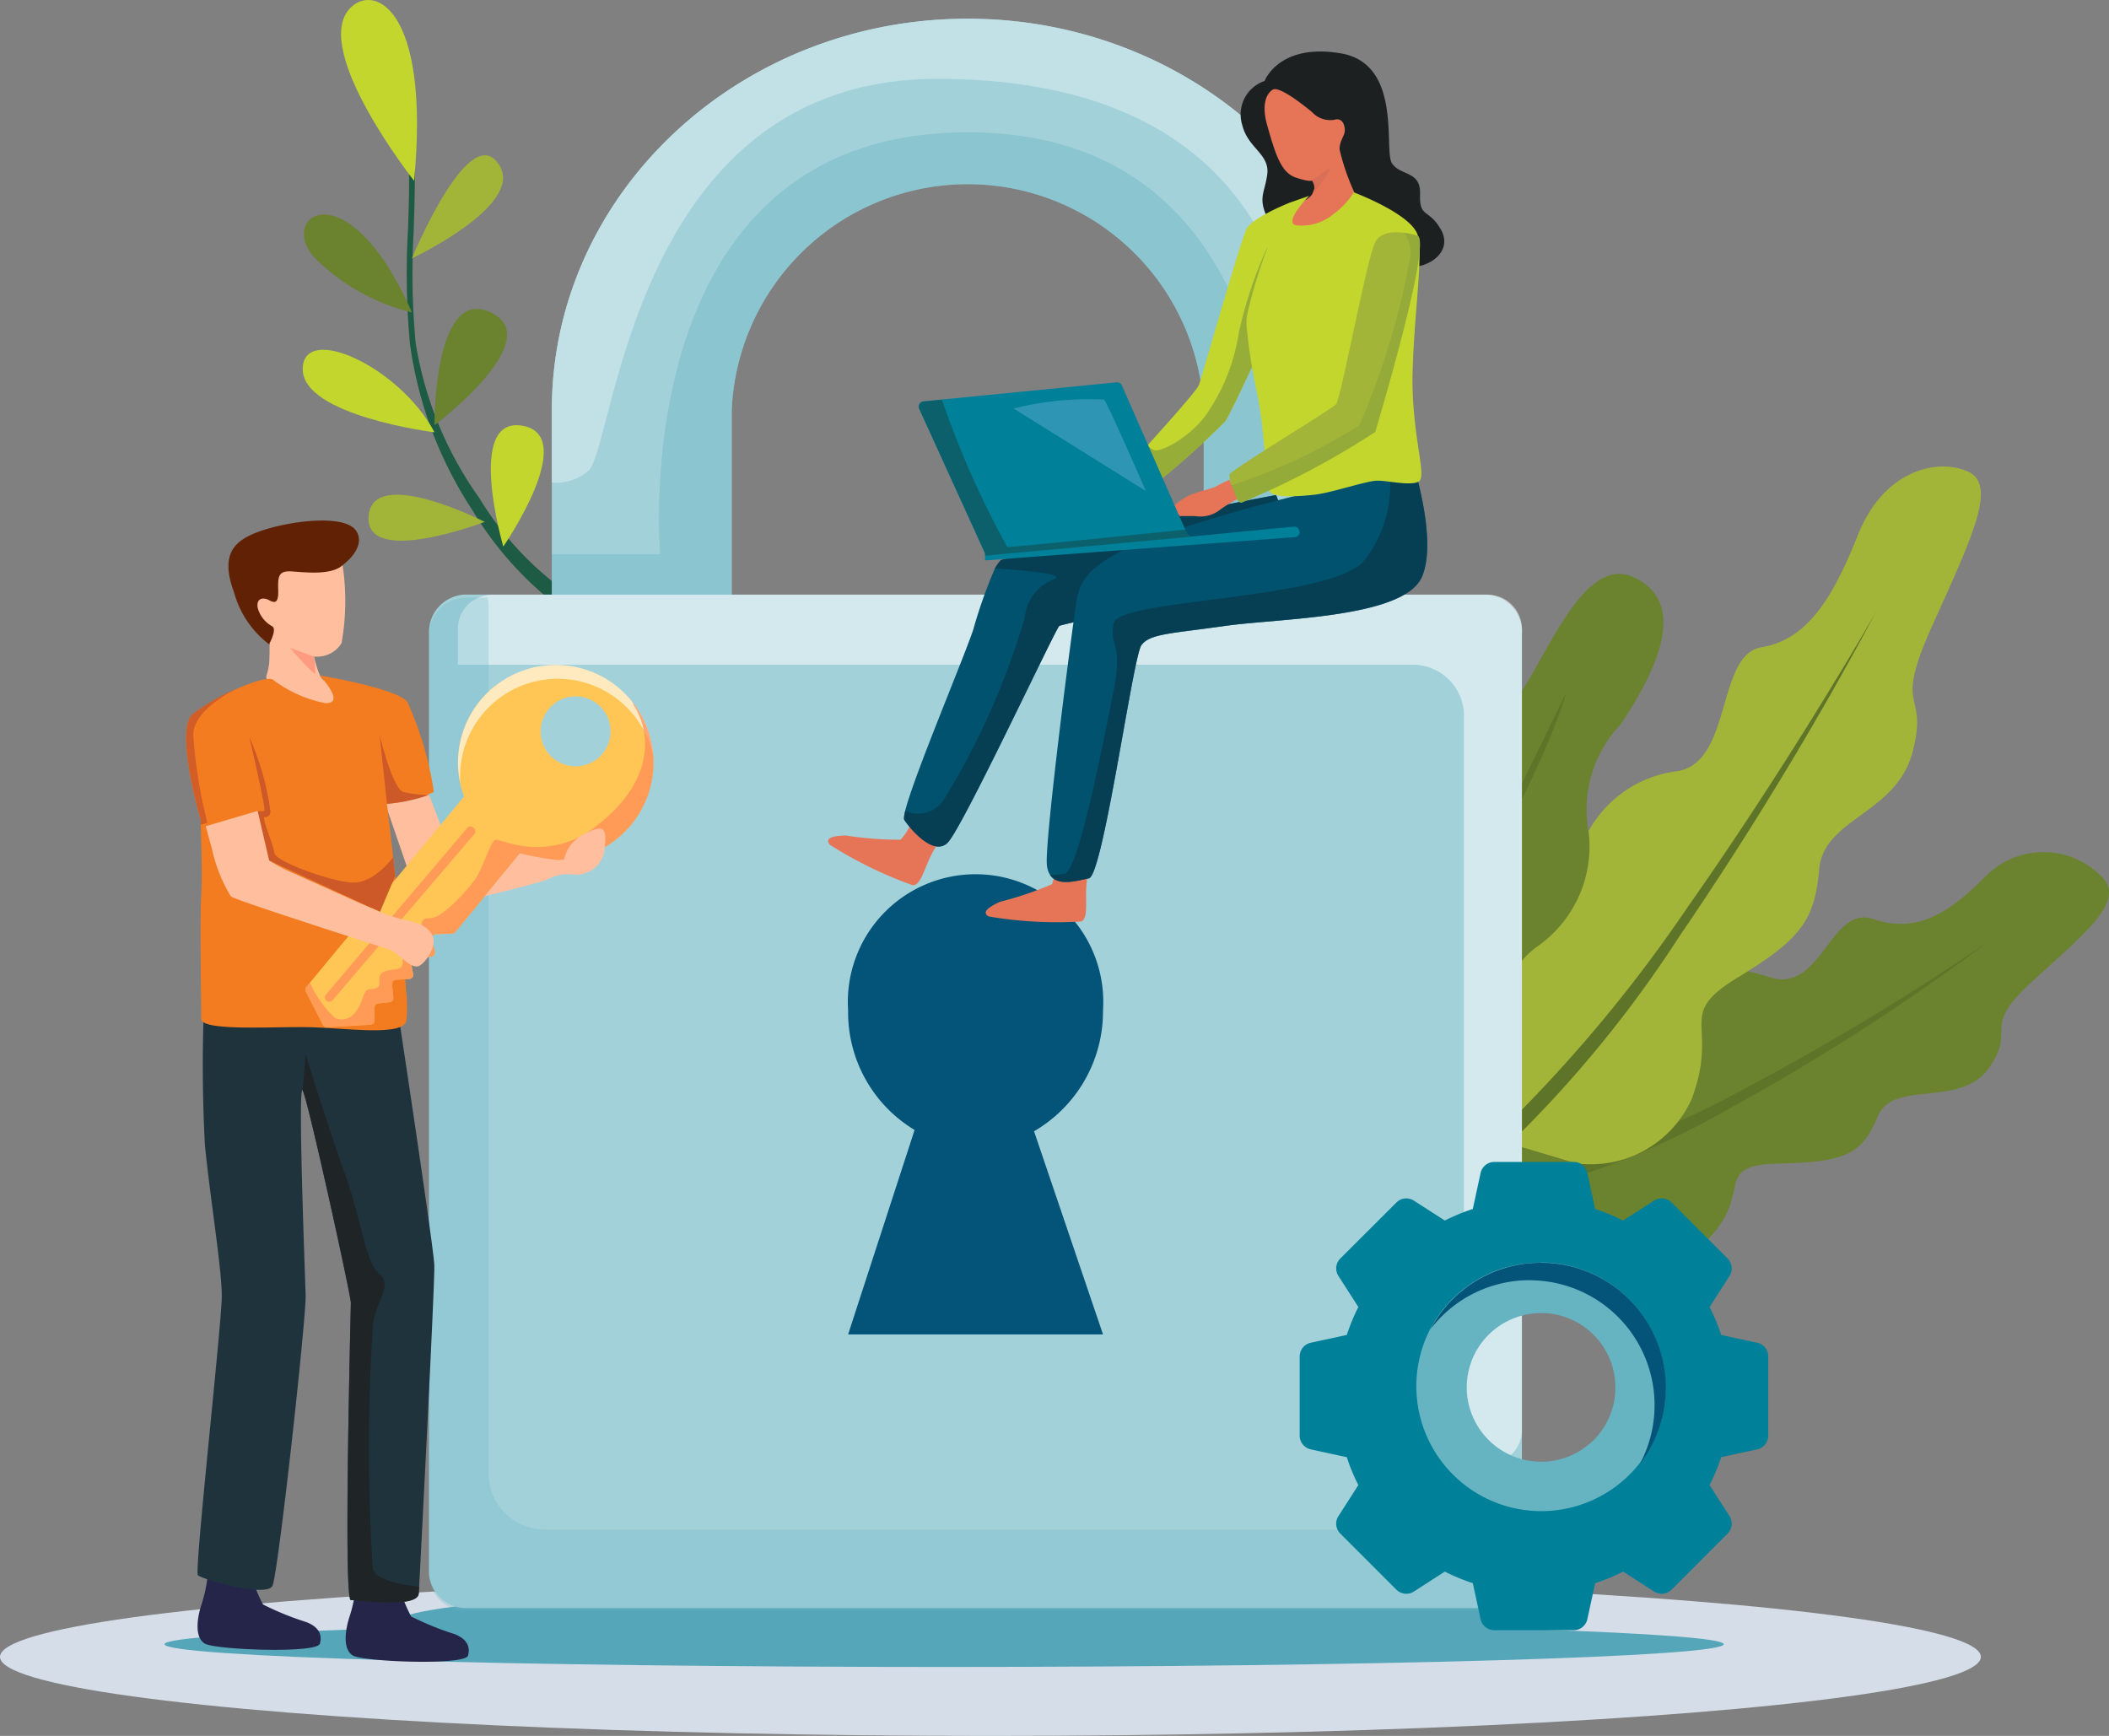 <svg xmlns="http://www.w3.org/2000/svg" width="50" height="41.157" viewBox="0 0 50 41.157"><rect x="0" y="0" width="50" height="41.157" fill="#808080" stroke="none"/><g transform="translate(0 -0.003)"><g transform="translate(0 0.002)"><g transform="translate(7.177 0)"><path d="M694.8,276.22a7.572,7.572,0,0,1-2-2.181,8.7,8.7,0,0,1-1.512-3.689,18.022,18.022,0,0,1-.045-2.655c.018-.553.036-1.125.021-1.688a.072.072,0,0,0-.07-.066.068.068,0,0,0-.066.07c.015.559,0,1.129-.021,1.68a18.114,18.114,0,0,0,.046,2.676,9.484,9.484,0,0,0,1.471,3.94,8.188,8.188,0,0,0,1.947,2.222c.012.008.02-.134.034-.134a.068.068,0,0,0,.056-.029c.021-.031.168-.122.137-.144Z" transform="translate(-688.612 -262.227)" fill="#1d5b45"></path><path d="M518.572,366.67a4.893,4.893,0,0,1-2.293-1.281C515.345,364.393,517.039,363.186,518.572,366.67Z" transform="translate(-515.983 -359.262)" fill="#6b822f"></path><path d="M517.123,596.079s-3.132-.393-3.124-1.5S516.311,594.533,517.123,596.079Z" transform="translate(-513.999 -585.828)" fill="#c2d62e"></path><path d="M833.731,724.946s-.906-3.1.454-2.865S833.731,724.946,833.731,724.946Z" transform="translate(-828.976 -711.986)" fill="#c2d62e"></path><path d="M628.459,840.744s-2.661-1.356-2.753-.135S628.459,840.744,628.459,840.744Z" transform="translate(-624.144 -828.369)" fill="#a3b538"></path><path d="M737.738,527.328s-.026-3.321,1.336-2.674S737.738,527.328,737.738,527.328Z" transform="translate(-734.614 -517.246)" fill="#6b822f"></path><path d="M699.39,266.267s1.4-3.4,2.09-2.179C702.013,265.033,699.39,266.267,699.39,266.267Z" transform="translate(-696.802 -260.14)" fill="#a3b538"></path><path d="M580.786,4.291s-2.417-3.064-1.541-4.069c.549-.63,1.932-.085,1.541,4.069Z" transform="translate(-578.145 -0.002)" fill="#c2d62e"></path></g><g transform="translate(29.917 11.063)"><g transform="translate(5.04 9.139)"><path d="M2506.413,1455.919s1.86,1.149,2.862.057.048-1.7,1.627-1.732,1.973-.229,2.337-1.118,1.97-.179,2.646-1.16-.261-.885,1.067-2.087,2.161-1.888,1.585-2.45a1.928,1.928,0,0,0-2.723-.013c-.912.927-1.665,1.372-2.685,1.03s-1.224,1.792-2.464,1.376-2.289-.174-2.762.766-2.051.185-2.9,1.1a8.06,8.06,0,0,0-1.327,2.048l2.733,2.184Z" transform="translate(-2503.68 -1446.857)" fill="#6b822f"></path><path d="M2590.362,1597.62l-.137.095a60.386,60.386,0,0,1-5.565,3.357,23.432,23.432,0,0,1-5.451,2.165l.344.275a19.066,19.066,0,0,0,4.755-1.978,50.3,50.3,0,0,0,6.053-3.914Z" transform="translate(-2578.155 -1595.515)" fill="#5e7429"></path></g><g transform="translate(4.232)"><path d="M2448.986,808.865a2.621,2.621,0,0,0,2.754-1.529c.664-1.8-.415-1.96,1.088-2.874s1.826-1.36,1.933-2.572,1.836-1.3,2.218-2.792-.49-.86.456-2.965,1.557-3.349.854-3.667-1.987-.06-2.609,1.5-1.222,2.487-2.291,2.666-.686,2.719-1.985,2.936a2.79,2.79,0,0,0-2.435,2.409c-.2,1.331-1.913,1.353-2.474,2.861a13.9,13.9,0,0,0-.716,3.066l3.206.959Z" transform="translate(-2445.78 -792.347)" fill="#a3b538"></path><path d="M2543.52,1031.21l-.1.183c-.436.755-2.182,3.735-4.416,6.914a34.34,34.34,0,0,1-4.629,5.5l.4.121a28.138,28.138,0,0,0,4.014-4.9,83.091,83.091,0,0,0,4.732-7.819Z" transform="translate(-2533.133 -1027.875)" fill="#5e7429"></path></g><g transform="translate(0 2.55)"><path d="M2146.626,987.866s1.769-.04,1.7-1.309.128-2.208.881-2.767a2.89,2.89,0,0,0,1.24-2.7,2.928,2.928,0,0,1,.755-2.579c.737-1.111,1.679-2.828.332-3.479s-2.268,2.5-3.073,3.182-2.365.731-2.838,2.192-.083,2.068-1.554,2.59-1.516,3.041-1.24,3.729l3.8,1.136Z" transform="translate(-2142.697 -974.948)" fill="#6b822f"></path><path d="M2281.172,1175.28s-2.9,6.066-3.883,7.448-1.479,2.053-1.479,2.053l.414.124S2280.42,1177.91,2281.172,1175.28Z" transform="translate(-2273.951 -1172.483)" fill="#5e7429"></path></g></g><ellipse cx="23.481" cy="1.874" rx="23.481" ry="1.874" transform="translate(0 37.411)" fill="#d4dde8"></ellipse><g transform="translate(3.898 37.622)" opacity="0.59"><path d="M311.718,2695.532c.213-.058.327-.119.327-.181,0-.459-6.115-.831-13.657-.831s-13.657.372-13.657.831c0,.048.069.1.2.142-3.53.1-5.729.237-5.729.39,0,.3,8.275.539,18.483.539s18.483-.241,18.483-.539C316.167,2695.749,314.491,2695.627,311.718,2695.532Z" transform="translate(-279.2 -2694.52)" fill="#008099"></path></g><g transform="translate(10.172 0.445)"><path d="M956.785,41.145V45.8h-4.261V41.145a5.6,5.6,0,0,0-11.189,0V45.8H937.07V41.145c0-5.114,4.422-9.275,9.857-9.275S956.785,36.031,956.785,41.145Z" transform="translate(-934.159 -31.87)" fill="#a3d1da"></path><g transform="translate(2.911 2.688)" opacity="0.41"><path d="M956.785,234.425v1.233h-4.261v-4.651a5.6,5.6,0,0,0-11.189,0v4.651H937.07v-1.233h2.569s-.895-10,7.288-10,7.267,10,7.267,10h2.591Z" transform="translate(-937.07 -224.42)" fill="#66b3c2"></path></g><path d="M754.469,1010.665v22.2a.89.89,0,0,1-.857.915h-24.2a.881.881,0,0,1-.853-.822.113.113,0,0,1,0-.022v-.01a.5.5,0,0,1,0-.062v-22.2a.888.888,0,0,1,.857-.915h24.2a.89.89,0,0,1,.857.915Z" transform="translate(-728.56 -996.096)" fill="#a3d1da"></path><path d="M1444.528,1490.744l1.635,4.816h-6.043l1.576-4.847a3.255,3.255,0,0,1-1.576-2.837,3.028,3.028,0,1,1,6.043,0A3.287,3.287,0,0,1,1444.528,1490.744Z" transform="translate(-1430.185 -1464.366)" fill="#035478"></path><g transform="translate(0.687 13.654)" opacity="0.53"><path d="M802.973,1010.545v19.043a.113.113,0,0,1,0,.022.812.812,0,0,1-.832.763h-.522a1.168,1.168,0,0,1-.02-.212V1012.6a1.215,1.215,0,0,0-1.251-1.178h-22.6v-.875a.781.781,0,0,1,.49-.714.847.847,0,0,1,.344-.071h23.555a.813.813,0,0,1,.834.785Z" transform="translate(-777.75 -1009.76)" fill="#fff"></path></g><g transform="translate(0.003 13.724)" opacity="0.26"><path d="M754.658,1036.906v1.02a.886.886,0,0,1-.857.914h-24.2a.885.885,0,0,1-.854-.892.114.114,0,0,1,0-.022v-22.2a.889.889,0,0,1,.855-.915h.536a1.436,1.436,0,0,1,.022.247v20.476a1.329,1.329,0,0,0,1.285,1.372h23.21Z" transform="translate(-728.75 -1014.81)" fill="#66b3c2"></path></g><path d="M956.795,41.145v1.939a11.82,11.82,0,0,1-1.174.251c-.636.064-.708-.934-.848-3.159s-1.344-6.881-8.552-6.881-7.632,8.644-8.268,9.287a1.138,1.138,0,0,1-.873.283V41.145c0-5.114,4.422-9.275,9.857-9.275s9.858,4.161,9.858,9.275Z" transform="translate(-934.169 -31.87)" fill="#c2e1e7"></path></g><g transform="translate(4.41 12.343)"><path d="M587.112,2690.46a3.559,3.559,0,0,1-.147.737c-.113.329-.181.806.074.952s2.657.238,2.725,0-.057-.408-.317-.51a6.851,6.851,0,0,1-1.031-.419,3.149,3.149,0,0,1-.272-.691Z" transform="translate(-583.079 -2665.237)" fill="#252549"></path><path d="M335.672,2670.17a3.564,3.564,0,0,1-.147.737c-.113.329-.181.806.074.952s2.657.238,2.725,0-.057-.408-.317-.51a6.854,6.854,0,0,1-1.031-.419,3.154,3.154,0,0,1-.272-.691l-1.031-.068Z" transform="translate(-335.15 -2645.23)" fill="#252549"></path><path d="M340.672,1687.677c-.005.08-.008.133-.009.158-.023.363-1.428.159-1.61.159s0-6.868,0-7.049-1.02-4.828-1.141-5.032.053,4.306.069,4.849-.65,6.6-.786,6.891-1.678-.159-1.768-.249.566-5.962.566-6.619-.272-2.289-.4-3.581a35.723,35.723,0,0,1,0-3.786l4.507.159s.921,6.052.932,6.483C341.045,1680.463,340.731,1686.568,340.672,1687.677Z" transform="translate(-335.145 -1662.397)" fill="#1f333d"></path><g transform="translate(2.767 12.654)" opacity="0.72"><path d="M516.751,1802.925c-.005.08-.008.133-.01.158-.023.363-1.428.159-1.61.159s0-6.868,0-7.049-1.02-4.828-1.141-5.032l.069-.862s.483,1.587.914,2.788.5,2.154.838,2.426-.136.725-.158,1.246a44.187,44.187,0,0,0,0,5.758c.109.241.609.354,1.1.408Z" transform="translate(-513.99 -1790.3)" fill="#1e1e1e"></path></g><path d="M390.52,885.044s.572-.408.328-.805-1.457-.26-2.153-.043-1.11.517-.748,1.493a2.306,2.306,0,0,0,.842,1.239s1.765-1.615,1.731-1.883Z" transform="translate(-386.808 -883.986)" fill="#612104"></path><path d="M439.127,959.79a5.713,5.713,0,0,1-.024,1.848.678.678,0,0,1-.654.317s.114.524.242.57.879.7.508.836a7.431,7.431,0,0,1-1.726,0l-.157-.929a1.617,1.617,0,0,0,.072-.33c.01-.146.008-.46.008-.46s.177-.327.067-.4a.71.71,0,0,1-.351-.451c-.031-.233.148-.239.271-.172s.228.094.218-.23,0-.47.313-.451S438.862,960.038,439.127,959.79Z" transform="translate(-435.415 -958.732)" fill="#ffbf9f"></path><path d="M492.948,1100.2l-.568-.208s.6.7.6.6-.029-.392-.029-.392Z" transform="translate(-489.915 -1096.974)" fill="#ff9b80"></path><path d="M645.945,1307.776l-.816.968-.333-.968-.386-1.122.941-.424.271.706Z" transform="translate(-639.822 -1300.334)" fill="#ffbf9f"></path><path d="M321.7,1149.449a3.628,3.628,0,0,1-1.111.28s.222,1.84.363,3.326c.041.432.075.835.094,1.153a3,3,0,0,1,0,.681c-.052.154-.325.2-.692.208-.485.007-1.132-.064-1.636-.073-.884-.015-2.533.1-2.533-.2v-.067c0-.46-.033-2.279,0-2.833.007-.133.011-.3.012-.473,0-.461-.015-1-.023-1.225,0-.069,0-.11,0-.11l-.033-.114c-.122-.45-.537-2.079-.156-2.4a4.958,4.958,0,0,1,1.081-.616l.012-.005c.375-.162.714-.26.811-.194a3.013,3.013,0,0,0,1.231.553c.52.024-.129-.656-.129-.656s1.958.325,2.094.656a8.06,8.06,0,0,1,.617,2.113Z" transform="translate(-315.825 -1143.012)" fill="#f47c20"></path><g transform="translate(2.836 3.423)"><path d="M524.288,1346.087l-.143.173-.14.171-1.532,1.863a.1.1,0,0,1-.075.036l-.387.013a.1.1,0,0,0-.094.125l.071.284a.1.1,0,0,1-.084.124l-.389.05a.1.1,0,0,0-.086.118l.045.242a.1.1,0,0,1-.093.119l-.314.018a.1.1,0,0,0-.094.11l.031.313a.1.1,0,0,1-.09.11l-.267.028a.1.1,0,0,0-.09.1v.305a.1.1,0,0,1-.095.1l-1.025.059a.1.1,0,0,1-.1-.054l-.407-.791a.1.1,0,0,1,.012-.11l.084-.1,3.65-4.41.061-.073a.1.1,0,0,1,.134-.019l1.391.951a.1.1,0,0,1,.02.147Z" transform="translate(-518.925 -1341.958)" fill="#ffc655"></path><path d="M778.6,1129.667a2.319,2.319,0,0,0,0,3.66,2.283,2.283,0,0,0,.574.327,2.317,2.317,0,0,0,2.682-3.572l0,0a2.318,2.318,0,0,0-3.251-.411Zm1.386.434a.829.829,0,1,1-.147,1.164A.83.83,0,0,1,779.99,1130.1Z" transform="translate(-774.094 -1129.181)" fill="#ffc655"></path><g transform="translate(3.614)" opacity="0.63"><path d="M778.681,1129.657a2.315,2.315,0,0,0-.842,2.324,2.315,2.315,0,0,1,4.14-1.583l0,0a2.31,2.31,0,0,1,.432.926,2.307,2.307,0,0,0-.478-1.256l0,0a2.318,2.318,0,0,0-3.251-.411Z" transform="translate(-777.786 -1129.171)" fill="#fff"></path></g><g transform="translate(0.456 3.83)" opacity="0.71"><path d="M551.622,1407.486l3.35-3.951a.1.1,0,0,1,.135-.016l.017.012a.1.1,0,0,1,.018.147l-3.36,3.941a.1.1,0,0,1-.113.029l-.007,0a.1.1,0,0,1-.04-.158Z" transform="translate(-551.598 -1403.499)" fill="#ff8a57"></path></g><g transform="translate(0 0.899)" opacity="0.71"><path d="M526.688,1193.58a2.317,2.317,0,0,1-2.682,3.573l-1.532,1.863a.1.1,0,0,1-.075.036l-.387.013a.1.1,0,0,0-.094.125l.071.284a.1.1,0,0,1-.084.124l-.389.05a.1.1,0,0,0-.086.118l.045.242a.1.1,0,0,1-.093.119l-.314.018a.1.1,0,0,0-.094.11l.031.313a.1.1,0,0,1-.09.11l-.267.028a.1.1,0,0,0-.09.1v.305a.1.1,0,0,1-.095.1l-1.025.059a.1.1,0,0,1-.1-.054l-.407-.791a.1.1,0,0,1,.012-.11l.084-.1a2.566,2.566,0,0,0,.593.835c.28.116.509-.062.633-.412s.137-.233.332-.289-.025-.3.2-.395.454.012.442-.249-.116-.355.13-.386.333-.163.328-.334-.06-.3.2-.3.787-.562,1.023-.872.386-.945.517-.986c.061-.019.325.109.713.156a2.251,2.251,0,0,0,1.7-.5c1.214-.932,1.344-2.035.9-2.788a.526.526,0,0,1-.057-.117Z" transform="translate(-518.925 -1193.58)" fill="#ff8a57"></path></g></g><path d="M823,1409.1l.835-1.015a8.206,8.206,0,0,0,.9.161l.147-.008a.882.882,0,0,1,.483-.615c.424-.207.538-.188.481.312a.674.674,0,0,1-.771.648,1,1,0,0,0-.595.125c-.323.113-1.479.392-1.479.392Z" transform="translate(-815.919 -1400.194)" fill="#ffbf9f"></path><path d="M423.26,1251.39s.408,1.745.357,1.757a.7.7,0,0,1-.159,0l.272,1.171,2.629,1.22.36-.851-.049-.444s-.452.632-.979.6-1.819-.506-1.836-.7-.314-.852-.23-.852a.125.125,0,0,0,.136-.139A6.421,6.421,0,0,0,423.26,1251.39Z" transform="translate(-421.76 -1246.26)" fill="#cd5828"></path><path d="M644.616,1248.973l-.176-1.643s.306,1.288.567,1.363a2.424,2.424,0,0,0,.608.068,3.844,3.844,0,0,1-1,.212Z" transform="translate(-639.852 -1242.257)" fill="#cd5828"></path><g transform="translate(0 3.97)" opacity="0.85"><path d="M316.339,1171.508l-.158.044c0-.069,0-.11,0-.11s-.631-2.142-.189-2.516a4.959,4.959,0,0,1,1.081-.616c-.116.053-1.048.5-1.07,1.1A11.447,11.447,0,0,0,316.339,1171.508Z" transform="translate(-315.831 -1168.31)" fill="#cd5828"></path></g><path d="M354.45,1380.9c-.192.1-.5-.306-.68-.374s-3.581-1.145-3.785-1.27a3.643,3.643,0,0,1-.452-1.141c-.065-.227-.118-.426-.144-.525l1.229-.362.023.1.249,1.074a4.155,4.155,0,0,0,.6.313c.408.182,1.734.782,2.029.907a3.772,3.772,0,0,0,.7.215c.306.08.442.148.547.352s-.126.612-.32.714Z" transform="translate(-348.921 -1370.343)" fill="#ffbf9f"></path></g><g transform="translate(19.632 1.223)"><path d="M1676.106,1468.72a3.083,3.083,0,0,0-.085.671c0,.34.026.62-.119.672a9.687,9.687,0,0,1-2.184-.119c-.229-.119.119-.281.263-.349a8.144,8.144,0,0,0,1.233-.417,1.327,1.327,0,0,0,.076-.417Z" transform="translate(-1669.905 -1449.436)" fill="#e67457"></path><path d="M1408.755,1400.729a3.082,3.082,0,0,0-.339.585c-.132.313-.218.582-.371.572a9.677,9.677,0,0,1-1.966-.96c-.165-.2.219-.212.378-.219a8.138,8.138,0,0,0,1.3.1,1.323,1.323,0,0,0,.233-.354l.768.278Z" transform="translate(-1406.038 -1382.12)" fill="#e67457"></path><path d="M1543.779,842.338c-.5.476-5.051,1.36-5.142,1.428s-2.312,4.828-2.652,5.145-.884-.34-1.02-.544c-.018-.026-.008-.1.019-.218.2-.808,1.356-3.538,1.613-4.293a11.3,11.3,0,0,1,.514-1.452,1.075,1.075,0,0,1,.144-.2,66.615,66.615,0,0,1,6.524-1.542s.5,1.2,0,1.678Z" transform="translate(-1533.156 -830.146)" fill="#00526e"></path><g transform="translate(1.8 10.514)" opacity="0.72"><path d="M1543.779,842.328c-.5.476-5.051,1.36-5.142,1.428s-2.312,4.828-2.652,5.145-.884-.34-1.02-.544c-.018-.026-.008-.1.019-.218a.728.728,0,0,0,.911-.258,17.725,17.725,0,0,0,1.926-4.329,1.063,1.063,0,0,1,.7-.907c.261-.124-.653-.205-1.413-.252a1.075,1.075,0,0,1,.144-.2,66.615,66.615,0,0,1,6.524-1.542s.5,1.2,0,1.678Z" transform="translate(-1534.956 -840.65)" fill="#083849"></path></g><path d="M1786.278,757.8c-.434.974-3.4.974-4.672,1.156s-1.768.181-1.972.453-.907,5.463-1.247,5.531c-.277.056-.737.2-.921-.082a.538.538,0,0,1-.076-.258c-.046-.612.634-5.894.725-6.347s.431-.884,1.813-1.4a41.759,41.759,0,0,1,5.032-1.36c.039.023.287-.192.522-.409s.449-.43.449-.43.781,2.176.347,3.151Z" transform="translate(-1772.204 -745.337)" fill="#00526e"></path><g transform="translate(5.263 9.313)" opacity="0.72"><path d="M1791.464,754.64s.781,2.176.347,3.151-3.4.974-4.672,1.156-1.768.181-1.972.453-.907,5.463-1.247,5.531c-.277.056-.737.2-.921-.082a1.863,1.863,0,0,0,.354-.033c.322-.075.93-3.2,1.156-4.352s-.113-1.02,0-1.586,4.942-.544,5.894-1.428a2.9,2.9,0,0,0,.612-2.381c.231-.214.449-.43.449-.43Z" transform="translate(-1783 -754.64)" fill="#083849"></path></g><path d="M2107.767,88.315s.335-.907,1.808-.657,1.009,2.3,1.213,2.607.686.168.666.736.2.327.49.827-.224.91-.758.9-2.971-.437-3.288-1.038-.136-.669-.068-1.156-.453-.623-.589-1.167a.839.839,0,0,1,.526-1.054Z" transform="translate(-2097.419 -87.615)" fill="#1c2021"></path><path d="M2147.389,151.459s-.356.136-.152.861.34,1.122.68,1.235.381.068.381.068.242.319-.29.528-.884,1.025-.1,1.014a2.152,2.152,0,0,0,1.247-.387l.147-.872a5.426,5.426,0,0,1-.351-1.02c0-.215.125-.317.125-.453s-.067-.306-.249-.249a.584.584,0,0,1-.526-.181c-.166-.136-.711-.578-.909-.544Z" transform="translate(-2136.825 -150.566)" fill="#e67457"></path><path d="M2228.116,284.24l-.446.312a.224.224,0,0,1,.05.217l-.048.111A2.464,2.464,0,0,0,2228.116,284.24Z" transform="translate(-2216.198 -281.495)" fill="#d86f56"></path><path d="M1948.967,344.41l-.174.912-.468,2.445s-.725,1.588-.884,1.826a20.132,20.132,0,0,1-1.53,1.383l-.351-.771.039-.042c.2-.223,1.157-1.278,1.219-1.431.068-.17.986-3.434,1.132-3.706s1.017-.617,1.017-.617Z" transform="translate(-1938.027 -340.824)" fill="#c2d62e"></path><g transform="translate(7.533 4.498)" opacity="0.71"><path d="M1948.793,409.75l-.468,2.445s-.725,1.588-.884,1.826a20.132,20.132,0,0,1-1.53,1.383l-.351-.771.039-.042a.521.521,0,0,0,.152.11c.193.068.975-.385,1.315-.952a4.586,4.586,0,0,0,.7-1.836,10.039,10.039,0,0,1,.666-2l.356-.165Z" transform="translate(-1945.56 -409.75)" fill="#849c3c"></path></g><path d="M2120.753,333.724c-.125.113-.515.048-.8.015a1.544,1.544,0,0,0-.233-.015c-.249.012-1.065.284-1.439.329-.129.016-.292.031-.453.037-.307.014-.608-.008-.65-.132s-.078-.681-.139-1.276c-.026-.264-.057-.534-.1-.774-.013-.087-.029-.169-.045-.246a13.705,13.705,0,0,1-.242-1.509,1.347,1.347,0,0,1,0-.349,11.486,11.486,0,0,1,.635-1.969,4.123,4.123,0,0,1,.37-.7l.469-.165s-.635.646-.3.7a1.191,1.191,0,0,0,.884-.272,1.918,1.918,0,0,0,.476-.51s1.394.522,1.519,1.032a2.181,2.181,0,0,1,.038.53c-.01.627-.129,1.575-.163,2.642-.045,1.439.329,2.482.165,2.629Z" transform="translate(-2106.721 -323.549)" fill="#c2d62e"></path><path d="M2090.89,399.231a19.411,19.411,0,0,1-3.174,1.678c-.086.007-.184-.218-.239-.411a.764.764,0,0,1-.044-.258c.023-.1,2.414-1.541,2.527-1.666s.714-3.366.918-3.819c.118-.264.447-.279.7-.245a1.874,1.874,0,0,1,.329.075C2092.193,394.868,2090.958,399.005,2090.89,399.231Z" transform="translate(-2077.917 -390.212)" fill="#a3b538"></path><g transform="translate(9.559 4.298)" opacity="0.44"><path d="M2094.1,400.18a19.411,19.411,0,0,1-3.174,1.678c-.086.007-.184-.218-.239-.411a13.325,13.325,0,0,0,3.04-1.425,18.061,18.061,0,0,0,1.2-3.957.824.824,0,0,0-.136-.605,1.875,1.875,0,0,1,.329.075c.283.283-.952,4.42-1.02,4.645Z" transform="translate(-2090.69 -395.46)" fill="#849c3c"></path></g><path d="M1568.957,652.87h0a.126.126,0,0,1-.116.125l-7.346.552v-.143a.115.115,0,0,0-.012-.052l-1.548-3.4a.125.125,0,0,1,.1-.177l.435-.042,4.145-.408a.124.124,0,0,1,.126.075l1.5,3.412.041.094a.124.124,0,0,0,.126.073l2.407-.233a.125.125,0,0,1,.137.124Z" transform="translate(-1557.775 -641.482)" fill="#008099"></path><path d="M1561.5,682.3v-.026a.115.115,0,0,0-.012-.052l-1.548-3.4a.125.125,0,0,1,.1-.177l.435-.042a22.042,22.042,0,0,0,1.549,3.494c.166,0,2.867-.275,4.224-.415l.041.094a.124.124,0,0,0,.126.073Z" transform="translate(-1557.776 -670.348)" fill="#0c606b"></path><g transform="translate(4.389 8.233)" opacity="0.49"><path d="M1720.423,677.481l3.134,1.955s-.907-2.09-.992-2.167a7.3,7.3,0,0,0-2.142.212Z" transform="translate(-1720.413 -677.25)" fill="#5daed1"></path></g><path d="M1995.738,814.75s-.219.1-.312.155-.51.144-.68.236a1.951,1.951,0,0,0-.306.208l.115.262h.374a.755.755,0,0,0,.532-.11,3.447,3.447,0,0,1,.459-.29l-.181-.46Z" transform="translate(-1986.224 -804.597)" fill="#e67457"></path></g><g transform="translate(30.814 27.549)"><path d="M2217.756,1977.348l-.854-.185a4.582,4.582,0,0,0-.276-.662l.473-.736a.331.331,0,0,0-.044-.413l-1.329-1.329a.334.334,0,0,0-.416-.044l-.734.471a4.93,4.93,0,0,0-.663-.274l-.185-.854a.331.331,0,0,0-.324-.261h-1.882a.333.333,0,0,0-.324.261l-.185.854a4.914,4.914,0,0,0-.663.274l-.734-.471a.331.331,0,0,0-.414.044l-1.331,1.329a.331.331,0,0,0-.044.413l.473.736a4.613,4.613,0,0,0-.274.662l-.854.185a.333.333,0,0,0-.263.324v1.88a.333.333,0,0,0,.263.324l.514.112.34.073a4.511,4.511,0,0,0,.274.662l-.035.054-.438.682a.331.331,0,0,0,.044.413l1.331,1.331a.333.333,0,0,0,.414.044l.734-.473a4.7,4.7,0,0,0,.663.274l.185.854a.333.333,0,0,0,.324.261h1.882a.323.323,0,0,0,.271-.141.3.3,0,0,0,.054-.12l.185-.854a4.688,4.688,0,0,0,.663-.274l.734.473a.336.336,0,0,0,.415-.044l1.329-1.331a.331.331,0,0,0,.044-.413l-.473-.736a4.509,4.509,0,0,0,.276-.662l.854-.185a.333.333,0,0,0,.261-.324v-1.88A.333.333,0,0,0,2217.756,1977.348Zm-3.429,2.547,0,0a2.169,2.169,0,0,1-.16.166c-.052.047-.1.093-.16.134a.463.463,0,0,1-.044.032c-.052.038-.1.076-.16.111a2.229,2.229,0,0,1-.56.242c-.038.012-.079.02-.116.029a2.132,2.132,0,0,1-.493.055,2.259,2.259,0,0,1-2.259-2.253,2.33,2.33,0,0,1,.055-.5,2.131,2.131,0,0,1,.067-.233c.026-.076.055-.149.087-.221l0,0a2.256,2.256,0,0,1,2.046-1.306c.038,0,.079,0,.116,0h0a2.547,2.547,0,0,1,1.892,1.233,2.248,2.248,0,0,1-.315,2.5Z" transform="translate(-2206.91 -1973.06)" fill="#008099"></path><path d="M2407.324,2144.3c-.055,0-.107,0-.162,0-.039,0-.075,0-.112.009s-.1.009-.15.016a2.574,2.574,0,0,0-.383.082.085.085,0,0,1-.023,0c-.052.016-.1.032-.153.05l-.039.014c-.057.021-.112.043-.166.066a.253.253,0,0,1-.025.011c-.055.025-.109.052-.162.08s-.111.059-.164.091l-.009.007c-.057.034-.112.071-.166.109s-.091.066-.135.1a2.345,2.345,0,0,0-.2.175.828.828,0,0,0-.1.1c-.052.052-.1.109-.155.171s-.075.1-.109.146-.075.1-.109.162-.068.114-.1.173a2.962,2.962,0,0,0,5.162,2.9c.021-.034.041-.068.059-.1a2.679,2.679,0,0,0,.15-.319c.027-.068.052-.139.073-.209.016-.045.03-.094.041-.141.016-.066.032-.135.043-.2.007-.027.011-.057.016-.087.007-.048.014-.1.018-.146s.009-.1.011-.153,0-.1,0-.153a2.961,2.961,0,0,0-2.961-2.961Zm1.763,2.964a1.754,1.754,0,0,1-.437,1.157l0,0a1.651,1.651,0,0,1-.125.13,1.332,1.332,0,0,1-.125.1.339.339,0,0,1-.034.025c-.041.032-.082.059-.125.087a1.743,1.743,0,0,1-.437.189c-.03.009-.061.016-.091.023a1.667,1.667,0,0,1-.385.043,1.766,1.766,0,0,1-1.765-1.761,1.821,1.821,0,0,1,.043-.387,1.281,1.281,0,0,1,.052-.182,1.243,1.243,0,0,1,.068-.173l0,0a1.764,1.764,0,0,1,1.6-1.021c.03,0,.062,0,.091,0h0a1.766,1.766,0,0,1,1.479.963A1.748,1.748,0,0,1,2409.087,2147.264Z" transform="translate(-2401.604 -2141.909)" fill="#66b3c2"></path><path d="M2431.506,2144.706a2.962,2.962,0,0,1,2.616,4.354,2.962,2.962,0,1,0-4.961-3.2,2.956,2.956,0,0,1,2.346-1.156Z" transform="translate(-2426.057 -2141.899)" fill="#035478"></path></g></g></g></svg>